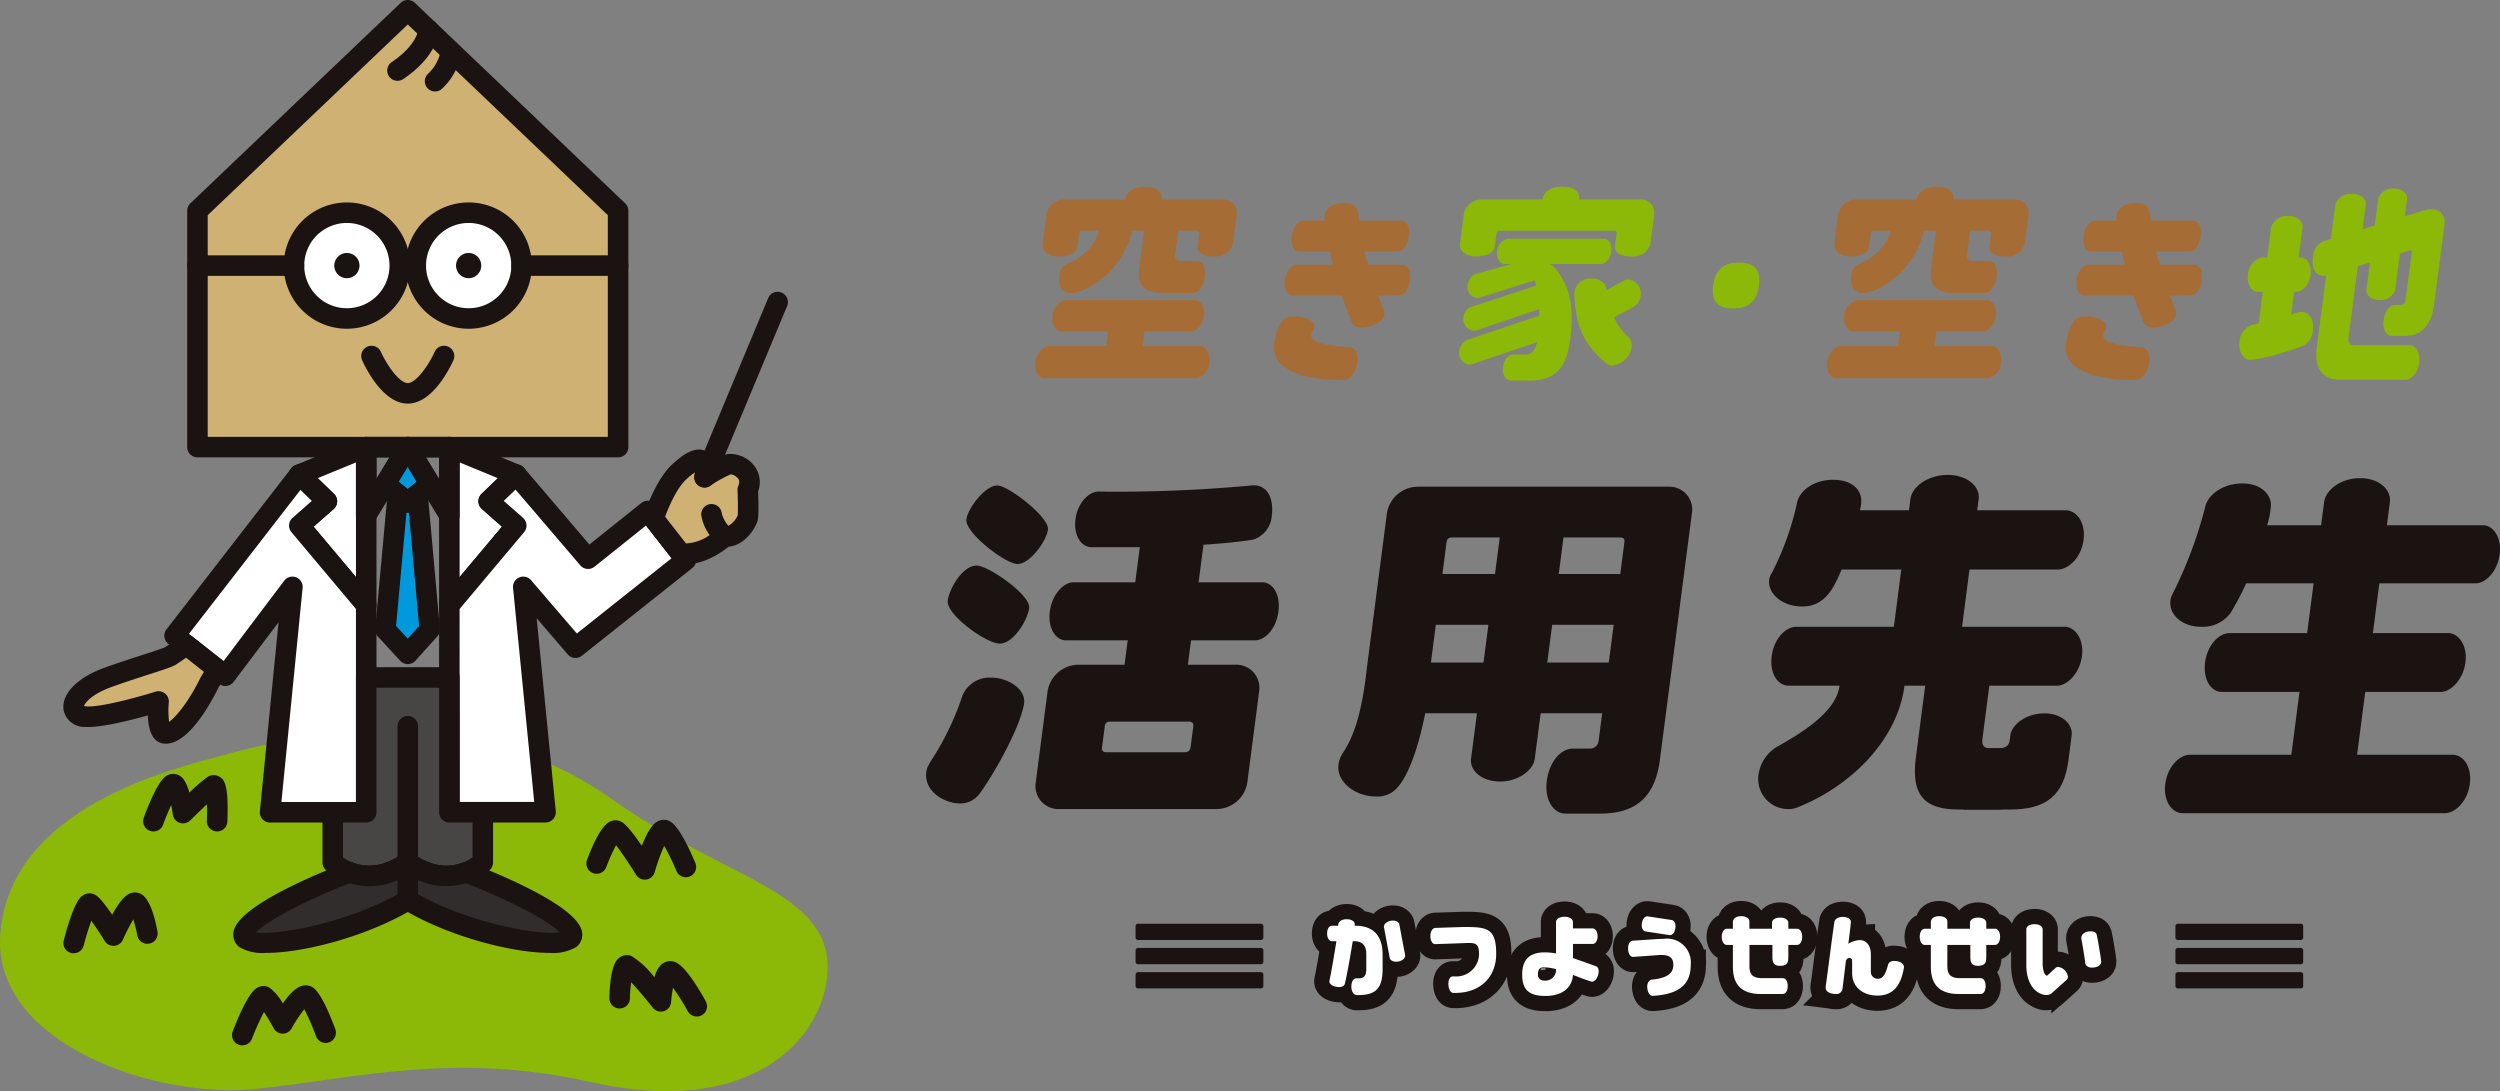 <svg id="グループ_41643" data-name="グループ 41643" xmlns="http://www.w3.org/2000/svg" xmlns:xlink="http://www.w3.org/1999/xlink" width="361.316" height="157.702" viewBox="0 0 361.316 157.702">
  <rect x="0" y="0" width="361.316" height="157.702" fill="#808080" stroke="none"/>
  <defs>
    <clipPath id="clip-path">
      <rect id="長方形_3156" data-name="長方形 3156" width="361.317" height="157.702" fill="none"/>
    </clipPath>
  </defs>
  <g id="グループ_41639" data-name="グループ 41639" clip-path="url(#clip-path)">
    <path id="パス_12158" data-name="パス 12158" d="M240.8,42.28a1.913,1.913,0,0,0-1.927-2.255h-8.916c.153-1.178-.8-1.851-2.385-1.851s-2.744.673-2.9,1.851h-8.883a2.612,2.612,0,0,0-2.513,2.255l-.541,4.164c-.117.908.74,1.816,2.322,1.816,1.514,0,2.593-.538,2.711-1.446l.243-1.876a.479.479,0,0,1,.457-.4h2.389c-.377,2.119-2.84,4.234-4.419,4.739a1.9,1.9,0,0,0-1.249,1.581c-.236,1.818.424,2.691,1.635,2.691a5.269,5.269,0,0,0,1.911-.471,12.429,12.429,0,0,0,6.932-8.54h1.751l-.7,5.412c-.38,2.927,1.046,3.6,3.8,3.6h3.887c.975,0,1.625-1.111,1.782-2.322s-.2-2.322-1.18-2.322H232.7c-.539,0-.878-.235-.79-.908l.449-3.46h2.726c.2,0,.314.167.283.4l-.226,1.741c-.114.874.569,1.58,2.387,1.58a2.582,2.582,0,0,0,2.725-1.816Zm-6,12.28H216.09a2.411,2.411,0,0,0-1.912,2.288c-.17,1.312.548,2.255,1.322,2.255h6.7l-.276,2.119h-8.31c-.807,0-1.742.977-1.921,2.356s.511,2.287,1.318,2.287h21.9a2.376,2.376,0,0,0,1.912-2.287c.18-1.38-.5-2.356-1.309-2.356H227.2l.275-2.119h6.73c.774,0,1.7-.943,1.873-2.255.18-1.38-.51-2.288-1.284-2.288" transform="translate(-62.064 -11.194)" fill="#a56d35"/>
    <path id="パス_12159" data-name="パス 12159" d="M279.686,50.449h-4.938c-.2-.657-.424-1.314-.57-1.876h4.755c.782,0,1.526-.907,1.7-2.252.179-1.375-.334-2.251-1.116-2.251h-6.068c-.148-1.751-.4-2.5-2.052-2.5-1.845,0-2.774.657-2.9,1.626l-.083.876h-2.977c-.782,0-1.552.876-1.731,2.251-.175,1.346.365,2.252,1.146,2.252h4.384a18.8,18.8,0,0,0,.445,1.876h-5.259c-.782,0-1.556.907-1.727,2.221-.174,1.344.369,2.219,1.151,2.219h7.1c.4,1.282.992,2.721,1.436,3.878.185.5.652.751,1.434.751,1.438,0,3.17-.813,3.312-1.908a11.216,11.216,0,0,0-.992-2.721h2.968c.813,0,1.522-.874,1.7-2.219.17-1.314-.307-2.221-1.12-2.221" transform="translate(-77.019 -12.189)" fill="#a56d35"/>
    <path id="パス_12160" data-name="パス 12160" d="M271.3,69.1c-2.345-.07-5.482-.556-5.409-1.65.031-.467.4-.9.433-1.333.071-1.061-2.218-1.507-3.1-1.451a1.912,1.912,0,0,0-1.653.818,7.8,7.8,0,0,0-1.075,3.455c-.237,3.558,4.62,5.024,10.174,4.925,1.353-.085,1.853-1.951,1.92-2.95.074-1.123-.537-1.83-1.291-1.814" transform="translate(-76.382 -18.96)" fill="#a56d35"/>
    <path id="パス_12161" data-name="パス 12161" d="M329.688,57.1a1.233,1.233,0,0,0-.666.2l-2.315,1.245s-.154.066-.156-.023c-.022-.809-.871-1.581-2.184-1.581a2.375,2.375,0,0,0-2.432,1.884l-.027.2c.209,4.858,1.271,7.256,4.562,10.15a1.274,1.274,0,0,0,.932.336,3.107,3.107,0,0,0,2.792-2.59,1.764,1.764,0,0,0-.53-1.615,8.109,8.109,0,0,1-2-2.726l2.858-1.548a2.064,2.064,0,0,0,.975-1.546,1.967,1.967,0,0,0-1.809-2.389" transform="translate(-94.391 -16.698)" fill="#8cb808"/>
    <path id="パス_12162" data-name="パス 12162" d="M326.6,42.28a1.914,1.914,0,0,0-1.929-2.255h-8.916c.153-1.178-.8-1.851-2.383-1.851s-2.745.673-2.9,1.851h-8.883a2.61,2.61,0,0,0-2.512,2.255l-.541,4.164c-.118.908.739,1.816,2.322,1.816,1.513,0,2.593-.539,2.71-1.447l.244-1.876a.479.479,0,0,1,.457-.4h16.621c.2,0,.314.168.283.4l-.225,1.741c-.115.874.568,1.581,2.385,1.581a2.581,2.581,0,0,0,2.725-1.816Z" transform="translate(-87.534 -11.194)" fill="#8cb808"/>
    <path id="パス_12163" data-name="パス 12163" d="M321.59,48.8H307.673a1.95,1.95,0,0,0-1.547,1.851c-.138,1.062.443,1.825,1.07,1.825h13.918c.626,0,1.378-.763,1.516-1.825.145-1.116-.413-1.851-1.039-1.851" transform="translate(-89.757 -14.308)" fill="#8cb808"/>
    <path id="パス_12164" data-name="パス 12164" d="M313.545,53.79h-3.382c3.437,2.158,2.173,11.035,2.173,11.035-.307,1.582-.756,2.187-1.765,2.187H308.74c-.707,0-1.277.775-1.417,1.851-.161,1.244.491,1.917,1.23,1.917h2.74c4.341,0,5.362-2.927,5.76-5.989.725-5.586-.545-8.34-2.347-10.431l-.734-.571Z" transform="translate(-90.107 -15.773)" fill="#8cb808"/>
    <path id="パス_12165" data-name="パス 12165" d="M301.415,58.648a1.284,1.284,0,0,0,.5-.059l8.912-2.817a6.405,6.405,0,0,0-2.247-2.616l-7.277,2.017a1.867,1.867,0,0,0-1.158,1.451,1.612,1.612,0,0,0,1.268,2.025" transform="translate(-87.997 -15.586)" fill="#8cb808"/>
    <path id="パス_12166" data-name="パス 12166" d="M300.651,64.716a1.547,1.547,0,0,0,.425-.032L311.917,61a11.277,11.277,0,0,0-.628-3.3l-10.969,3.592a1.725,1.725,0,0,0-1.04,1.391,1.679,1.679,0,0,0,1.371,2.034" transform="translate(-87.744 -16.919)" fill="#8cb808"/>
    <path id="パス_12167" data-name="パス 12167" d="M299.521,67.75a2.053,2.053,0,0,0-1.146,1.557,1.7,1.7,0,0,0,1.445,2.007.982.982,0,0,0,.435-.067L311.622,67.4a19.647,19.647,0,0,0,.532-3.908Z" transform="translate(-87.479 -18.618)" fill="#8cb808"/>
    <path id="パス_12168" data-name="パス 12168" d="M402.713,42.28a1.913,1.913,0,0,0-1.927-2.255h-8.916c.153-1.178-.8-1.851-2.385-1.851s-2.744.673-2.9,1.851H377.7a2.612,2.612,0,0,0-2.513,2.255l-.541,4.164c-.117.908.74,1.816,2.322,1.816,1.514,0,2.593-.538,2.711-1.446l.243-1.876a.479.479,0,0,1,.457-.4h2.389c-.377,2.119-2.84,4.234-4.419,4.739a1.9,1.9,0,0,0-1.249,1.581c-.236,1.818.424,2.691,1.635,2.691a5.269,5.269,0,0,0,1.911-.471,12.429,12.429,0,0,0,6.932-8.54h1.751l-.7,5.412c-.38,2.927,1.046,3.6,3.8,3.6h3.887c.975,0,1.625-1.111,1.783-2.322s-.2-2.322-1.18-2.322h-2.306c-.539,0-.878-.235-.79-.908l.449-3.46H397c.2,0,.314.167.283.4l-.226,1.741c-.114.874.569,1.58,2.387,1.58a2.582,2.582,0,0,0,2.725-1.816Zm-6,12.28H378a2.41,2.41,0,0,0-1.912,2.288c-.17,1.312.548,2.255,1.322,2.255h6.7l-.276,2.119h-8.31c-.807,0-1.742.977-1.921,2.356s.511,2.287,1.318,2.287h21.9a2.376,2.376,0,0,0,1.912-2.287c.18-1.38-.5-2.356-1.309-2.356h-8.31l.275-2.119h6.73c.774,0,1.7-.943,1.873-2.255.18-1.38-.51-2.288-1.284-2.288" transform="translate(-109.541 -11.194)" fill="#a56d35"/>
    <path id="パス_12169" data-name="パス 12169" d="M441.6,50.449h-4.938c-.2-.657-.424-1.314-.57-1.876h4.755c.782,0,1.526-.907,1.7-2.252.178-1.375-.334-2.251-1.116-2.251h-6.068c-.148-1.751-.4-2.5-2.052-2.5-1.845,0-2.774.657-2.9,1.626l-.083.876h-2.977c-.782,0-1.552.876-1.731,2.251-.175,1.346.365,2.252,1.146,2.252h4.384a18.813,18.813,0,0,0,.445,1.876h-5.259c-.782,0-1.556.907-1.727,2.221-.174,1.344.369,2.219,1.151,2.219h7.1c.4,1.282.992,2.721,1.435,3.878.185.5.653.751,1.435.751,1.438,0,3.17-.813,3.312-1.908a11.214,11.214,0,0,0-.992-2.721h2.968c.813,0,1.522-.874,1.7-2.219.17-1.314-.307-2.221-1.12-2.221" transform="translate(-124.496 -12.189)" fill="#a56d35"/>
    <path id="パス_12170" data-name="パス 12170" d="M433.218,69.1c-2.345-.07-5.481-.556-5.409-1.65.031-.467.4-.9.433-1.333.071-1.061-2.218-1.507-3.1-1.451a1.912,1.912,0,0,0-1.653.818,7.8,7.8,0,0,0-1.075,3.455c-.237,3.558,4.62,5.024,10.174,4.925,1.353-.085,1.853-1.951,1.92-2.95.074-1.123-.537-1.83-1.291-1.814" transform="translate(-123.86 -18.96)" fill="#a56d35"/>
    <path id="パス_12171" data-name="パス 12171" d="M466.811,56.375a5.251,5.251,0,0,0-1.4.4l.427-3.285h.3c.841,0,1.881-1.01,2.074-2.491s-.586-2.489-1.427-2.489h-.3l.568-4.379c.1-.774-.7-1.615-2.045-1.615a2.428,2.428,0,0,0-2.5,1.615l-.569,4.379h-.672A2.6,2.6,0,0,0,459.164,51c-.192,1.481.551,2.491,1.46,2.491h.673l-.592,4.563a4.578,4.578,0,0,1-.657.134,2.674,2.674,0,0,0-2.111,2.523c-.188,1.448.606,2.592,1.481,2.592,1.715,0,6.062-1.346,7.84-2.086a2.658,2.658,0,0,0,1.281-2.086c.266-2.052-.82-2.759-1.728-2.759M487.58,43.6a1.83,1.83,0,0,0-1.988-2.052,2.378,2.378,0,0,0-.824.134l-2.941.875.327-2.525c.092-.705-.649-1.479-1.894-1.479a2.2,2.2,0,0,0-2.277,1.479l-.5,3.87-1.754.539.463-3.567c.1-.773-.673-1.546-1.985-1.546a2.285,2.285,0,0,0-2.421,1.546l-.646,4.981-1.049.3a2.569,2.569,0,0,0-1.538,2.254c-.275,2.12.686,2.76,1.559,2.76a1.28,1.28,0,0,0,.342-.035L469.08,61.7c-.327,2.523.66,4.508,3.452,4.508h9.339c.875,0,1.848-1.009,2.04-2.49.2-1.514-.514-2.523-1.389-2.523h-7.993c-.707,0-.929-.37-.85-.975l1.353-10.43,1.754-.538-.511,3.935c-.091.707.649,1.481,1.893,1.481a2.2,2.2,0,0,0,2.279-1.481l.681-5.248,1.369-.438c.039-.033.071-.033.14-.033.134,0,.217.134.2.3l-.857,6.6c-.1.806-.4,1.008-.938,1.008h-.606c-.774,0-1.493.876-1.667,2.222s.414,2.253,1.121,2.253h2.086c2.456,0,3.74-1.85,4.1-4.61Z" transform="translate(-134.27 -11.306)" fill="#8cb808"/>
    <path id="パス_12172" data-name="パス 12172" d="M354.045,53.695c-2.288,0-3.471,1.076-3.764,3.33s.616,3.3,2.9,3.3c2.253,0,3.432-1.042,3.725-3.3s-.611-3.33-2.865-3.33" transform="translate(-102.695 -15.745)" fill="#8cb808"/>
    <path id="パス_12173" data-name="パス 12173" d="M193.8,115.9c-.266,2.052,5.6,6.223,7.509,6.223,1.979,0,4.029-3.373,4.256-5.131.247-1.905-5.907-6.148-7.592-6.148-2.052,0-3.954,3.37-4.173,5.056m2.694-11.725c-.247,1.905,5.649,6.444,7.407,6.444s4.166-3.3,4.384-4.985c.228-1.758-5.731-6.369-7.343-6.369-1.686,0-4.229,3.224-4.448,4.909m42.774,9.088h-9.215l.705-5.429c1.834-.118,5.391-.411,7.255-.763a3.9,3.9,0,0,0,2.622-3.463c.3-2.289-.532-4.588-2.958-4.342a208.792,208.792,0,0,1-22.083.881c-1.408,0-3.029,1.643-3.334,3.99-.312,2.407.882,4.049,2.291,4.049h7.006l-.659,5.077h-8.922c-1.408,0-3.1,1.7-3.424,4.224s.927,4.166,2.334,4.166h8.922l-.457,3.52h-6.691a4.557,4.557,0,0,0-4.436,3.874l-1.71,13.176a3.326,3.326,0,0,0,3.438,3.814h22.712a4.541,4.541,0,0,0,4.427-3.814l1.71-13.176a3.338,3.338,0,0,0-3.429-3.874h-6.866l.457-3.52h9.215c1.467,0,3.089-1.643,3.416-4.166s-.859-4.224-2.327-4.224M228.1,137.825H216.654a.532.532,0,0,1-.563-.644l.408-3.141a.684.684,0,0,1,.73-.647h11.445c.411,0,.674.235.62.647l-.408,3.141a.779.779,0,0,1-.787.644" transform="translate(-56.825 -29.103)" fill="#1a1311"/>
    <path id="パス_12174" data-name="パス 12174" d="M321.388,99.524H285.12a4.556,4.556,0,0,0-4.436,3.874L277.8,125.639c-.743,6.815-1.94,9.975-3.412,12.265a3.771,3.771,0,0,0-.7,1.819c-.312,2.405,2.347,4.578,5.458,4.578a3.817,3.817,0,0,0,3.11-1.351c1.379-1.583,2.844-5.046,3.969-10.679h7.476l-.854,6.574c-.206,1.586,1.392,3.287,4.21,3.287,2.7,0,4.8-1.7,5-3.287l.853-6.574h8.89l-.518,3.991a1.24,1.24,0,0,1-1.319,1.115h-2.389c-1.761,0-3.413,1.876-3.778,4.693s1.034,4.7,2.677,4.7h4.972c4.576,0,7.916-1.762,8.693-7.748l4.624-35.622a3.3,3.3,0,0,0-3.371-3.874m-32.074,7.923a.72.72,0,0,1,.78-.587h6.9l-.686,5.281h-7.6Zm-1.561,12.031h7.6l-.708,5.457h-7.6Zm18.453-12.617h8.186c.41,0,.681.175.628.587l-.609,4.694h-8.89Zm-1.638,12.617h8.89l-.708,5.457h-8.89Z" transform="translate(-80.242 -29.183)" fill="#1a1311"/>
    <path id="パス_12175" data-name="パス 12175" d="M403.952,102.222H391.189l.213-1.643c.221-1.7-1.546-3.463-4.48-3.463s-5.159,1.76-5.38,3.463l-.213,1.643h-7.1a4.368,4.368,0,0,0,.18-.939c.252-1.937-1.253-3.463-4.069-3.463s-4.851,1.644-5.181,3.286a41.087,41.087,0,0,1-3.672,10.211,2.06,2.06,0,0,0-.358.94c-.252,1.937,1.786,3.873,4.778,3.873,3.229,0,4.5-2.522,5.682-5.339h8.627l-1.074,8.274H365.034c-1.527,0-3.214,1.7-3.542,4.224-.336,2.583.911,4.284,2.437,4.284h7.361c-.476,4-6.092,7.159-9.072,8.86a5.592,5.592,0,0,0-2.616,3.874,4.351,4.351,0,0,0,4.325,5.106,3.3,3.3,0,0,0,1.264-.235c7.8-3.11,14.471-9.758,15.49-17.605h2.993L382.332,137.9c-.678,5.224.954,7.572,6.177,7.572h5.784c1.526,0,3.4-1.762,3.733-4.342.351-2.7-1.057-4.521-2.583-4.521h-2.5c-.7,0-1.128-.351-.991-1.408l.99-7.63h9.838c1.349,0,3.214-1.7,3.549-4.284.328-2.523-1.095-4.224-2.444-4.224H389l1.074-8.274h12.763c1.526,0,3.39-1.7,3.725-4.285s-1.086-4.284-2.612-4.284" transform="translate(-105.431 -28.477)" fill="#1a1311"/>
    <path id="パス_12176" data-name="パス 12176" d="M473.688,112.981H487.6c1.409,0,3.148-1.644,3.483-4.226.32-2.465-.985-4.166-2.393-4.166H474.777l.435-3.347c.221-1.7-1.429-3.461-4.306-3.461s-4.981,1.76-5.2,3.461l-.434,3.347h-7.8a11.806,11.806,0,0,0,.541-2.817c.088-1.585-1.4-3.228-4.1-3.228-2.817,0-4.9,1.584-5.349,3.228a62.374,62.374,0,0,1-4.844,12.91,2.158,2.158,0,0,0-.225.822c-.228,1.761,1.391,3.756,4.5,3.756a4.952,4.952,0,0,0,4.19-1.995,42.274,42.274,0,0,0,2.259-4.284h9.742l-3.215,24.766H446.352c-1.526,0-3.272,1.7-3.6,4.224-.32,2.466.977,4.227,2.5,4.227h37.912c1.526,0,3.28-1.761,3.6-4.227.328-2.523-.977-4.224-2.5-4.224H470.473Z" transform="translate(-129.811 -28.672)" fill="#1a1311"/>
    <path id="パス_12177" data-name="パス 12177" d="M198.8,138.567a4.244,4.244,0,0,0-4.142,2.523,40.661,40.661,0,0,1-4.652,9.624c-.148.235-.238.471-.386.7a3.234,3.234,0,0,0-.216.765c-.351,2.7,2.355,4.46,4.745,4.578h.235a3.51,3.51,0,0,0,2.632-1.293c2.061-2.756,5.871-9.506,6.5-13.027.008-.06.008-.06.016-.118.29-2.23-2.506-3.756-4.735-3.756" transform="translate(-55.529 -40.631)" fill="#1a1311"/>
    <path id="パス_12178" data-name="パス 12178" d="M408.286,149.039l-.09.7c-.092.7-.5,1.174-1.561,1.174h-3.97l-1.15,8.858h6.668c5.224,0,7.823-1.937,8.5-7.16l.464-3.571c.2-1.526-1.351-3.17-3.931-3.17-2.7,0-4.734,1.644-4.932,3.17" transform="translate(-117.734 -42.772)" fill="#1a1311"/>
    <path id="パス_12179" data-name="パス 12179" d="M454.43,129.458c-1.526,0-3.214,1.7-3.542,4.224-.335,2.583.911,4.285,2.437,4.285h31.647c1.349,0,3.214-1.7,3.549-4.285.328-2.523-1.095-4.224-2.444-4.224Z" transform="translate(-132.195 -37.96)" fill="#1a1311"/>
    <path id="パス_12180" data-name="パス 12180" d="M283.973,188.277c-.66.124-1.044.561-.973.939l.833,4.424c.072.38.587.645,1.247.521s1.045-.559.973-.939l-.833-4.424c-.071-.378-.587-.645-1.247-.521" transform="translate(-82.98 -55.198)" fill="#1a1311"/>
    <path id="パス_12181" data-name="パス 12181" d="M283.973,188.277c-.66.124-1.044.561-.973.939l.833,4.424c.072.38.587.645,1.247.521s1.045-.559.973-.939l-.833-4.424C285.149,188.42,284.633,188.153,283.973,188.277Z" transform="translate(-82.98 -55.198)" fill="none" stroke="#1a1311" stroke-miterlimit="10" stroke-width="4.399"/>
    <path id="パス_12182" data-name="パス 12182" d="M275.506,188.913h-.157l.014-.2c.028-.4-.443-.743-1.129-.743-.644,0-1.258.229-1.258.944h-.9c-.4,0-.7.443-.7,1.115s.3,1.115.7,1.115h.643c-.2,1.286-.732,4.475-1,5.69a.291.291,0,0,0-.014.115c0,.543.815.83,1.416.83.458,0,.758-.2.829-.516.329-1.344.9-4.634,1.132-6.119h.2c1.4,0,1.758.871,1.758,1.858v2.115c0,1.087-.329,1.4-1.187,1.4h-.271c-.429,0-.7.486-.7,1.215s.372,1.2.8,1.2h.185c2.574,0,3.532-.974,3.532-3.818V193.03c0-2.716-1.415-4.117-3.889-4.117" transform="translate(-79.574 -55.117)" fill="#1a1311"/>
    <path id="パス_12183" data-name="パス 12183" d="M275.506,188.913h-.157l.014-.2c.028-.4-.443-.743-1.129-.743-.644,0-1.258.229-1.258.944h-.9c-.4,0-.7.443-.7,1.115s.3,1.115.7,1.115h.643c-.2,1.286-.732,4.475-1,5.69a.291.291,0,0,0-.014.115c0,.543.815.83,1.416.83.458,0,.758-.2.829-.516.329-1.344.9-4.634,1.132-6.119h.2c1.4,0,1.758.871,1.758,1.858v2.115c0,1.087-.329,1.4-1.187,1.4h-.271c-.429,0-.7.486-.7,1.215s.372,1.2.8,1.2h.185c2.574,0,3.532-.974,3.532-3.818V193.03C279.395,190.313,277.98,188.913,275.506,188.913Z" transform="translate(-79.574 -55.117)" fill="none" stroke="#1a1311" stroke-miterlimit="10" stroke-width="4.399"/>
    <path id="パス_12184" data-name="パス 12184" d="M297.2,189.56l-3.975.127c-.4.014-.729.472-.729,1.175s.314,1.186.715,1.172l3.731-.129c2.016-.086,2.588-.181,2.588,1.677A3.3,3.3,0,0,1,296,196.7h-.257c-.4,0-.643.444-.643,1.059s.214,1.328.744,1.328h.243c3.588,0,5.919-2.259,5.919-5.646,0-3.775-1.368-3.894-4.8-3.88" transform="translate(-85.767 -55.583)" fill="#1a1311"/>
    <path id="パス_12185" data-name="パス 12185" d="M297.2,189.56l-3.975.127c-.4.014-.729.472-.729,1.175s.314,1.186.715,1.172l3.731-.129c2.016-.086,2.588-.181,2.588,1.677A3.3,3.3,0,0,1,296,196.7h-.257c-.4,0-.643.444-.643,1.059s.214,1.328.744,1.328h.243c3.588,0,5.919-2.259,5.919-5.646C302,189.664,300.636,189.546,297.2,189.56Z" transform="translate(-85.767 -55.583)" fill="none" stroke="#1a1311" stroke-miterlimit="10" stroke-width="4.399"/>
    <path id="パス_12186" data-name="パス 12186" d="M321.91,194.6c-.572-.2-2.734-.98-3.3-1.166v-2.045h2.844c.387,0,.715-.443.715-1.113s-.329-1.129-.715-1.129h-2.844v-.929c0-.43-.487-.759-1.23-.759-.716,0-1.216.329-1.216.759v4.544a9.252,9.252,0,0,0-1.644-.155c-2.345,0-3.247,1.228-3.247,3.2,0,2,.774,3.1,3.361,3.1,2.33,0,3.859-1.115,3.975-3.044.257.1,2.5.98,2.747.98.542,0,.971-.844.971-1.5,0-.384-.143-.658-.413-.743m-7.538,2.081a.827.827,0,0,1-.83-.931c0-.67.29-.986.8-.986a7.138,7.138,0,0,1,1.816.271,1.555,1.555,0,0,1-1.787,1.645" transform="translate(-91.272 -54.969)" fill="#1a1311"/>
    <path id="パス_12187" data-name="パス 12187" d="M321.91,194.6c-.572-.2-2.734-.98-3.3-1.166v-2.045h2.844c.387,0,.715-.443.715-1.113s-.329-1.129-.715-1.129h-2.844v-.929c0-.43-.487-.759-1.23-.759-.716,0-1.216.329-1.216.759v4.544a9.252,9.252,0,0,0-1.644-.155c-2.345,0-3.247,1.228-3.247,3.2,0,2,.774,3.1,3.361,3.1,2.33,0,3.859-1.115,3.975-3.044.257.1,2.5.98,2.747.98.542,0,.971-.844.971-1.5C322.324,194.963,322.181,194.689,321.91,194.6Zm-7.538,2.081a.827.827,0,0,1-.83-.931c0-.67.29-.986.8-.986a7.138,7.138,0,0,1,1.816.271A1.555,1.555,0,0,1,314.372,196.685Z" transform="translate(-91.272 -54.969)" fill="none" stroke="#1a1311" stroke-miterlimit="10" stroke-width="4.399"/>
    <path id="パス_12188" data-name="パス 12188" d="M336.259,189.567l3.453.524c.4.061.759-.333.857-.983s-.131-1.134-.527-1.194l-3.453-.525c-.381-.058-.757.319-.858.984s.146,1.136.527,1.194" transform="translate(-98.438 -54.945)" fill="#1a1311"/>
    <path id="パス_12189" data-name="パス 12189" d="M336.259,189.567l3.453.524c.4.061.759-.333.857-.983s-.131-1.134-.527-1.194l-3.453-.525c-.381-.058-.757.319-.858.984S335.877,189.509,336.259,189.567Z" transform="translate(-98.438 -54.945)" fill="none" stroke="#1a1311" stroke-miterlimit="10" stroke-width="4.399"/>
    <path id="パス_12190" data-name="パス 12190" d="M338.131,191.972l-.843.028-3.636.243c-.457.028-.729.415-.729,1.144,0,.616.286,1.23.729,1.2l3.678-.259c.143-.014.286-.014.415-.014,1.028,0,1.715.3,1.715,1.416,0,1.1-.657,1.9-3.116,2.144-.357.042-.657.43-.657,1.014,0,.488.2,1.33.814,1.33,3.874-.229,5.475-1.715,5.475-4.488a3.437,3.437,0,0,0-3.845-3.761" transform="translate(-97.621 -56.29)" fill="#1a1311"/>
    <path id="パス_12191" data-name="パス 12191" d="M338.131,191.972l-.843.028-3.636.243c-.457.028-.729.415-.729,1.144,0,.616.286,1.23.729,1.2l3.678-.259c.143-.014.286-.014.415-.014,1.028,0,1.715.3,1.715,1.416,0,1.1-.657,1.9-3.116,2.144-.357.042-.657.43-.657,1.014,0,.488.2,1.33.814,1.33,3.874-.229,5.475-1.715,5.475-4.488A3.437,3.437,0,0,0,338.131,191.972Z" transform="translate(-97.621 -56.29)" fill="none" stroke="#1a1311" stroke-miterlimit="10" stroke-width="4.399"/>
    <path id="パス_12192" data-name="パス 12192" d="M362.976,189.158H361.7v-.867c0-.415-.457-.743-1.172-.743s-1.187.328-1.187.743v.867h-3.267v-1.073c0-.415-.471-.743-1.187-.743-.787,0-1.2.387-1.2.858v.958h-.88c-.4,0-.729.471-.729,1.172s.329,1.173.729,1.173h.88v3.188c0,2.63,1.358,3.9,4,3.9H360.9c.414,0,.715-.457.715-1.144s-.286-1.144-.7-1.144h-3.019c-1.259,0-1.816-.471-1.816-1.672V191.5H359.4v1.815c0,.981.436,1.208,1.111,1.208,1.174,0,1.19-.658,1.19-1.387V191.5h1.272c.4,0,.729-.472.729-1.173s-.329-1.172-.729-1.172" transform="translate(-103.239 -54.933)" fill="#1a1311"/>
    <path id="パス_12193" data-name="パス 12193" d="M362.976,189.158H361.7v-.867c0-.415-.457-.743-1.172-.743s-1.187.328-1.187.743v.867h-3.267v-1.073c0-.415-.471-.743-1.187-.743-.787,0-1.2.387-1.2.858v.958h-.88c-.4,0-.729.471-.729,1.172s.329,1.173.729,1.173h.88v3.188c0,2.63,1.358,3.9,4,3.9H360.9c.414,0,.715-.457.715-1.144s-.286-1.144-.7-1.144h-3.019c-1.259,0-1.816-.471-1.816-1.672V191.5H359.4v1.815c0,.981.436,1.208,1.111,1.208,1.174,0,1.19-.658,1.19-1.387V191.5h1.272c.4,0,.729-.472.729-1.173S363.376,189.158,362.976,189.158Z" transform="translate(-103.239 -54.933)" fill="none" stroke="#1a1311" stroke-miterlimit="10" stroke-width="4.399"/>
    <path id="パス_12194" data-name="パス 12194" d="M403.45,189.158h-1.272v-.867c0-.415-.457-.743-1.172-.743s-1.187.328-1.187.743v.867h-3.267v-1.073c0-.415-.471-.743-1.187-.743-.787,0-1.2.387-1.2.858v.958h-.88c-.4,0-.729.471-.729,1.172s.329,1.173.729,1.173h.88v3.188c0,2.63,1.358,3.9,4,3.9h3.205c.414,0,.715-.457.715-1.144s-.286-1.144-.7-1.144h-3.019c-1.259,0-1.816-.471-1.816-1.672V191.5h3.324v1.815c0,.981.436,1.208,1.111,1.208,1.174,0,1.19-.658,1.19-1.387V191.5h1.272c.4,0,.729-.472.729-1.173s-.329-1.172-.729-1.172" transform="translate(-115.107 -54.933)" fill="#1a1311"/>
    <path id="パス_12195" data-name="パス 12195" d="M403.45,189.158h-1.272v-.867c0-.415-.457-.743-1.172-.743s-1.187.328-1.187.743v.867h-3.267v-1.073c0-.415-.471-.743-1.187-.743-.787,0-1.2.387-1.2.858v.958h-.88c-.4,0-.729.471-.729,1.172s.329,1.173.729,1.173h.88v3.188c0,2.63,1.358,3.9,4,3.9h3.205c.414,0,.715-.457.715-1.144s-.286-1.144-.7-1.144h-3.019c-1.259,0-1.816-.471-1.816-1.672V191.5h3.324v1.815c0,.981.436,1.208,1.111,1.208,1.174,0,1.19-.658,1.19-1.387V191.5h1.272c.4,0,.729-.472.729-1.173S403.85,189.158,403.45,189.158Z" transform="translate(-115.107 -54.933)" fill="none" stroke="#1a1311" stroke-miterlimit="10" stroke-width="4.399"/>
    <path id="パス_12196" data-name="パス 12196" d="M383.241,193.864a.829.829,0,0,0-.9.544c-.4,1.515-.8,2.028-1.459,2.028a.991.991,0,0,1-1.029-1.042v-2.488c0-1.4-.772-2.058-1.587-2.058a3.568,3.568,0,0,0-1.672.528c.171-1.243.313-2.429.371-3.13,0-.587-.672-.745-1.158-.745-.716,0-1.173.33-1.23.745-.315,2.115-1.03,7.761-1.2,8.963a3.524,3.524,0,0,0-.058.543c0,.556.686.886,1.458.886a.876.876,0,0,0,.972-.715l.488-3.959a.58.58,0,0,1,.529-.544c.271,0,.385.172.385.6v1.63c0,1.987,1.558,3.217,3.66,3.217,2.031,0,3.361-1.172,3.818-4.018,0-.042.014-.071.014-.1,0-.486-.572-.886-1.4-.886" transform="translate(-109.466 -54.98)" fill="#1a1311"/>
    <path id="パス_12197" data-name="パス 12197" d="M383.241,193.864a.829.829,0,0,0-.9.544c-.4,1.515-.8,2.028-1.459,2.028a.991.991,0,0,1-1.029-1.042v-2.488c0-1.4-.772-2.058-1.587-2.058a3.568,3.568,0,0,0-1.672.528c.171-1.243.313-2.429.371-3.13,0-.587-.672-.745-1.158-.745-.716,0-1.173.33-1.23.745-.315,2.115-1.03,7.761-1.2,8.963a3.524,3.524,0,0,0-.058.543c0,.556.686.886,1.458.886a.876.876,0,0,0,.972-.715l.488-3.959a.58.58,0,0,1,.529-.544c.271,0,.385.172.385.6v1.63c0,1.987,1.558,3.217,3.66,3.217,2.031,0,3.361-1.172,3.818-4.018,0-.042.014-.071.014-.1C384.642,194.265,384.07,193.864,383.241,193.864Z" transform="translate(-109.466 -54.98)" fill="none" stroke="#1a1311" stroke-miterlimit="10" stroke-width="4.399"/>
    <path id="パス_12198" data-name="パス 12198" d="M427.819,190.909c-.086-.3-.4-.471-.858-.471-.944,0-1.358.514-1.358.943v.114c.115.572.515,2.917.572,3.546.043.37.416.644.973.644.528,0,1.329-.215,1.329-.858-.072-.729-.487-3.231-.658-3.917" transform="translate(-124.797 -55.841)" fill="#1a1311"/>
    <path id="パス_12199" data-name="パス 12199" d="M427.819,190.909c-.086-.3-.4-.471-.858-.471-.944,0-1.358.514-1.358.943v.114c.115.572.515,2.917.572,3.546.043.37.416.644.973.644.528,0,1.329-.215,1.329-.858C428.405,194.1,427.99,191.6,427.819,190.909Z" transform="translate(-124.797 -55.841)" fill="none" stroke="#1a1311" stroke-miterlimit="10" stroke-width="4.399"/>
    <path id="パス_12200" data-name="パス 12200" d="M418.974,195.156a.56.56,0,0,0-.386.143l-1.129,1.042a.191.191,0,0,1-.143.071.138.138,0,0,1-.114-.043c-.257-.172-.486-.729-.486-1.83v-4.817c0-.416-.457-.744-1.173-.744s-1.187.328-1.187.744V194.9c0,1.986.744,3.788,2.43,4.259a1.561,1.561,0,0,0,.458.059,1.2,1.2,0,0,0,.844-.316l2.087-1.872a.584.584,0,0,0,.2-.443,1.682,1.682,0,0,0-1.4-1.429" transform="translate(-121.499 -55.413)" fill="#1a1311"/>
    <path id="パス_12201" data-name="パス 12201" d="M418.974,195.156a.56.56,0,0,0-.386.143l-1.129,1.042a.191.191,0,0,1-.143.071.138.138,0,0,1-.114-.043c-.257-.172-.486-.729-.486-1.83v-4.817c0-.416-.457-.744-1.173-.744s-1.187.328-1.187.744V194.9c0,1.986.744,3.788,2.43,4.259a1.561,1.561,0,0,0,.458.059,1.2,1.2,0,0,0,.844-.316l2.087-1.872a.584.584,0,0,0,.2-.443A1.682,1.682,0,0,0,418.974,195.156Z" transform="translate(-121.499 -55.413)" fill="none" stroke="#1a1311" stroke-miterlimit="10" stroke-width="4.399"/>
    <path id="パス_12202" data-name="パス 12202" d="M279.395,193.03c0-2.716-1.415-4.117-3.889-4.117h-.157l.015-.2c.028-.4-.444-.743-1.13-.743-.643,0-1.258.229-1.258.944h-.9c-.4,0-.7.443-.7,1.115s.3,1.115.7,1.115h.644c-.2,1.286-.732,4.475-1,5.69a.278.278,0,0,0-.015.115c0,.543.815.83,1.416.83.457,0,.757-.2.829-.516.329-1.344.9-4.634,1.132-6.119h.2c1.4,0,1.758.871,1.758,1.858v2.115c0,1.087-.329,1.4-1.186,1.4h-.271c-.429,0-.7.486-.7,1.214s.372,1.2.8,1.2h.185c2.574,0,3.531-.974,3.531-3.818Zm2.419-4.313c-.071-.378-.587-.645-1.247-.521s-1.044.561-.973.939l.833,4.424c.072.38.587.645,1.247.521s1.045-.559.973-.939Z" transform="translate(-79.574 -55.117)" fill="#fff"/>
    <path id="パス_12203" data-name="パス 12203" d="M297.2,189.56l-3.975.127c-.4.014-.729.472-.729,1.175s.314,1.186.715,1.172l3.731-.129c2.016-.086,2.588-.181,2.588,1.677A3.3,3.3,0,0,1,296,196.7h-.257c-.4,0-.643.444-.643,1.059s.214,1.328.744,1.328h.243c3.588,0,5.919-2.259,5.919-5.646,0-3.775-1.368-3.894-4.8-3.88" transform="translate(-85.767 -55.583)" fill="#fff"/>
    <path id="パス_12204" data-name="パス 12204" d="M321.449,189.151h-2.844v-.929c0-.43-.487-.759-1.23-.759-.716,0-1.216.329-1.216.759v4.544a9.252,9.252,0,0,0-1.644-.155c-2.345,0-3.247,1.228-3.247,3.2,0,2,.774,3.1,3.361,3.1,2.33,0,3.859-1.115,3.975-3.044.257.1,2.5.98,2.747.98.542,0,.971-.844.971-1.5,0-.384-.142-.658-.413-.743-.572-.2-2.734-.98-3.3-1.166v-2.045h2.844c.387,0,.715-.443.715-1.113s-.329-1.129-.715-1.129m-7.077,7.534a.827.827,0,0,1-.83-.931c0-.67.29-.986.8-.986a7.138,7.138,0,0,1,1.816.271,1.555,1.555,0,0,1-1.787,1.645" transform="translate(-91.272 -54.969)" fill="#fff"/>
    <path id="パス_12205" data-name="パス 12205" d="M338.131,190.628l-.843.028-3.636.243c-.458.028-.729.415-.729,1.144,0,.616.286,1.231.729,1.2l3.678-.259c.143-.014.286-.014.415-.014,1.028,0,1.715.3,1.715,1.417,0,1.1-.657,1.9-3.116,2.144-.358.042-.657.429-.657,1.014,0,.488.2,1.329.815,1.329,3.873-.228,5.475-1.715,5.475-4.487a3.437,3.437,0,0,0-3.845-3.761m1.095-2.713-3.453-.524c-.381-.058-.757.319-.857.983s.146,1.136.527,1.194l3.453.525c.4.06.759-.334.858-.984s-.131-1.134-.527-1.194" transform="translate(-97.621 -54.946)" fill="#fff"/>
    <path id="パス_12206" data-name="パス 12206" d="M362.976,189.158H361.7v-.867c0-.415-.457-.743-1.172-.743s-1.187.328-1.187.743v.867h-3.267v-1.073c0-.415-.471-.743-1.187-.743-.787,0-1.2.387-1.2.858v.958h-.88c-.4,0-.729.471-.729,1.172s.329,1.173.729,1.173h.88v3.188c0,2.63,1.358,3.9,4,3.9H360.9c.414,0,.715-.457.715-1.144s-.286-1.144-.7-1.144h-3.019c-1.259,0-1.816-.471-1.816-1.672V191.5H359.4v1.815c0,.981.436,1.208,1.111,1.208,1.174,0,1.19-.658,1.19-1.387V191.5h1.272c.4,0,.73-.472.73-1.173s-.329-1.172-.73-1.172" transform="translate(-103.239 -54.933)" fill="#fff"/>
    <path id="パス_12207" data-name="パス 12207" d="M403.45,189.158h-1.272v-.867c0-.415-.457-.743-1.172-.743s-1.187.328-1.187.743v.867h-3.267v-1.073c0-.415-.471-.743-1.187-.743-.787,0-1.2.387-1.2.858v.958h-.88c-.4,0-.729.471-.729,1.172s.329,1.173.729,1.173h.88v3.188c0,2.63,1.358,3.9,4,3.9h3.205c.414,0,.715-.457.715-1.144s-.286-1.144-.7-1.144h-3.019c-1.259,0-1.816-.471-1.816-1.672V191.5h3.324v1.815c0,.981.436,1.208,1.111,1.208,1.174,0,1.19-.658,1.19-1.387V191.5h1.272c.4,0,.729-.472.729-1.173s-.329-1.172-.729-1.172" transform="translate(-115.107 -54.933)" fill="#fff"/>
    <path id="パス_12208" data-name="パス 12208" d="M376.235,193.965a.58.58,0,0,1,.529-.544c.271,0,.386.172.386.6v1.63c0,1.987,1.558,3.217,3.66,3.217,2.03,0,3.36-1.173,3.817-4.018,0-.043.014-.071.014-.1,0-.486-.572-.886-1.4-.886-.515,0-.816.228-.9.544-.4,1.515-.8,2.028-1.459,2.028a.991.991,0,0,1-1.029-1.042v-2.488c0-1.4-.773-2.059-1.587-2.059a3.572,3.572,0,0,0-1.672.529c.171-1.243.314-2.429.371-3.13,0-.587-.671-.745-1.158-.745-.715,0-1.173.33-1.23.745-.315,2.115-1.031,7.761-1.2,8.963a3.523,3.523,0,0,0-.058.543c0,.556.686.886,1.459.886a.877.877,0,0,0,.972-.715Z" transform="translate(-109.465 -54.98)" fill="#fff"/>
    <path id="パス_12209" data-name="パス 12209" d="M418.974,195.156a.557.557,0,0,0-.385.143l-1.13,1.042a.192.192,0,0,1-.142.071.14.14,0,0,1-.115-.042c-.257-.172-.486-.729-.486-1.83v-4.817c0-.415-.457-.743-1.173-.743s-1.187.328-1.187.743V194.9c0,1.986.744,3.788,2.431,4.259a1.554,1.554,0,0,0,.457.059,1.2,1.2,0,0,0,.844-.316l2.087-1.872a.584.584,0,0,0,.2-.443,1.682,1.682,0,0,0-1.4-1.429m5.547-4.674c-.086-.3-.4-.471-.858-.471-.944,0-1.358.514-1.358.943v.114c.115.572.515,2.917.572,3.546.043.37.416.644.973.644.528,0,1.329-.215,1.329-.858-.072-.729-.487-3.231-.658-3.917" transform="translate(-121.499 -55.413)" fill="#fff"/>
    <path id="パス_12210" data-name="パス 12210" d="M250.322,191.238H232.565a.356.356,0,0,1-.356-.356v-1.638a.356.356,0,0,1,.356-.356h17.757a.357.357,0,0,1,.356.356v1.638a.357.357,0,0,1-.356.356" transform="translate(-68.089 -55.386)" fill="#1a1311"/>
    <path id="パス_12211" data-name="パス 12211" d="M250.322,196.19H232.565a.356.356,0,0,1-.356-.356V194.2a.356.356,0,0,1,.356-.356h17.757a.357.357,0,0,1,.356.356v1.638a.357.357,0,0,1-.356.356" transform="translate(-68.089 -56.839)" fill="#1a1311"/>
    <path id="パス_12212" data-name="パス 12212" d="M250.322,201.143H232.565a.356.356,0,0,1-.356-.356v-1.638a.356.356,0,0,1,.356-.356h17.757a.357.357,0,0,1,.356.356v1.638a.357.357,0,0,1-.356.356" transform="translate(-68.089 -58.291)" fill="#1a1311"/>
    <path id="パス_12213" data-name="パス 12213" d="M462.955,191.238H445.2a.357.357,0,0,1-.356-.356v-1.638a.357.357,0,0,1,.356-.356h17.757a.357.357,0,0,1,.356.356v1.638a.357.357,0,0,1-.356.356" transform="translate(-130.438 -55.386)" fill="#1a1311"/>
    <path id="パス_12214" data-name="パス 12214" d="M462.955,196.19H445.2a.357.357,0,0,1-.356-.356V194.2a.357.357,0,0,1,.356-.356h17.757a.357.357,0,0,1,.356.356v1.638a.357.357,0,0,1-.356.356" transform="translate(-130.438 -56.839)" fill="#1a1311"/>
    <path id="パス_12215" data-name="パス 12215" d="M462.955,201.143H445.2a.357.357,0,0,1-.356-.356v-1.638a.357.357,0,0,1,.356-.356h17.757a.357.357,0,0,1,.356.356v1.638a.357.357,0,0,1-.356.356" transform="translate(-130.438 -58.291)" fill="#1a1311"/>
    <path id="パス_12216" data-name="パス 12216" d="M88.288,159.29c17.29,12.289,33.492,13.521,31.093,26.894-1.579,8.8-11.683,19.087-33.95,14.1-19.766-4.426-33.651-.6-48.3.963S-.853,194.713.024,179.222c1.063-18.759,25.438-24.29,31.783-26.08,12.345-3.482,36.9-7.769,56.481,6.148" transform="translate(0 -43.887)" fill="#8cb808"/>
    <path id="パス_12217" data-name="パス 12217" d="M70.774,2.1l-30.4,28.978V65.234H101.17V31.076Z" transform="translate(-11.84 -0.615)" fill="#cfb174"/>
    <path id="パス_12218" data-name="パス 12218" d="M100.554,66.1H39.763a1.484,1.484,0,0,1-1.484-1.484V30.461a1.482,1.482,0,0,1,.46-1.074L69.135.41a1.483,1.483,0,0,1,2.047,0l30.4,28.978a1.484,1.484,0,0,1,.459,1.074V64.618a1.483,1.483,0,0,1-1.483,1.484M41.245,63.135H99.071V31.1L70.158,3.533,41.245,31.1Z" transform="translate(-11.224 0)" fill="#1a1311"/>
    <path id="パス_12219" data-name="パス 12219" d="M75.405,51.138a7.645,7.645,0,1,1-7.645-7.645,7.645,7.645,0,0,1,7.645,7.645" transform="translate(-17.627 -12.753)" fill="#fff"/>
    <path id="パス_12220" data-name="パス 12220" d="M67.145,59.652a9.128,9.128,0,1,1,9.128-9.129,9.139,9.139,0,0,1-9.128,9.129m0-15.29a6.162,6.162,0,1,0,6.162,6.162,6.169,6.169,0,0,0-6.162-6.162" transform="translate(-17.012 -12.138)" fill="#1a1311"/>
    <path id="パス_12221" data-name="パス 12221" d="M70.176,55.377A1.822,1.822,0,1,1,72,53.554a1.825,1.825,0,0,1-1.822,1.823" transform="translate(-20.043 -15.169)" fill="#1a1311"/>
    <path id="パス_12222" data-name="パス 12222" d="M100.31,51.138a7.645,7.645,0,1,1-7.645-7.645,7.645,7.645,0,0,1,7.645,7.645" transform="translate(-24.93 -12.753)" fill="#fff"/>
    <path id="パス_12223" data-name="パス 12223" d="M92.05,59.652a9.128,9.128,0,1,1,9.128-9.129,9.139,9.139,0,0,1-9.128,9.129m0-15.29a6.162,6.162,0,1,0,6.162,6.162,6.169,6.169,0,0,0-6.162-6.162" transform="translate(-24.314 -12.138)" fill="#1a1311"/>
    <path id="パス_12224" data-name="パス 12224" d="M95.081,55.377A1.822,1.822,0,1,1,96.9,53.554a1.825,1.825,0,0,1-1.822,1.823" transform="translate(-27.345 -15.169)" fill="#1a1311"/>
    <path id="パス_12225" data-name="パス 12225" d="M53.712,55.178H39.763a1.483,1.483,0,1,1,0-2.966h13.95a1.483,1.483,0,0,1,0,2.966" transform="translate(-11.224 -15.31)" fill="#1a1311"/>
    <path id="パス_12226" data-name="パス 12226" d="M119.988,55.178h-13.95a1.483,1.483,0,1,1,0-2.966h13.95a1.483,1.483,0,0,1,0,2.966" transform="translate(-30.658 -15.31)" fill="#1a1311"/>
    <path id="パス_12227" data-name="パス 12227" d="M80.594,79.065c-3.605,0-6.126-5.226-6.595-6.273a1.483,1.483,0,0,1,2.708-1.211c.852,1.894,2.677,4.518,3.887,4.518s3.039-2.624,3.887-4.518a1.483,1.483,0,0,1,2.708,1.211c-.469,1.047-2.989,6.273-6.595,6.273" transform="translate(-21.66 -20.732)" fill="#1a1311"/>
    <path id="パス_12228" data-name="パス 12228" d="M70.871,91.427,61.2,95.406l3.992,3.851L61.2,102.771l9.669,11.509Z" transform="translate(-17.946 -26.809)" fill="#fff"/>
    <path id="パス_12229" data-name="パス 12229" d="M70.256,115.149a1.484,1.484,0,0,1-1.136-.529L59.451,103.11a1.483,1.483,0,0,1,.155-2.067l2.785-2.451-2.834-2.734a1.483,1.483,0,0,1,.466-2.439l9.669-3.979a1.483,1.483,0,0,1,2.048,1.372v22.854a1.484,1.484,0,0,1-1.483,1.484m-7.6-12.836,6.119,7.282V93.026L63.249,95.3l2.359,2.276a1.484,1.484,0,0,1-.049,2.181Z" transform="translate(-17.33 -26.193)" fill="#1a1311"/>
    <path id="パス_12230" data-name="パス 12230" d="M63.4,115.931l-9.669-11.509,3.992-3.514-3.992-3.851L35.707,120.33l7.341,5.786,9.676-12.832L49.5,145.855H63.4Z" transform="translate(-10.47 -28.459)" fill="#fff"/>
    <path id="パス_12231" data-name="パス 12231" d="M62.78,146.723H48.888a1.483,1.483,0,0,1-1.476-1.629l2.7-27.315-6.5,8.615a1.483,1.483,0,0,1-2.1.272l-7.341-5.787a1.484,1.484,0,0,1-.254-2.073L51.938,95.532a1.484,1.484,0,0,1,2.2-.159l3.993,3.851a1.483,1.483,0,0,1-.05,2.181l-2.9,2.557,8.737,10.4a1.482,1.482,0,0,1,.348.954v29.923a1.484,1.484,0,0,1-1.484,1.484m-12.255-2.967H61.3v-27.9l-9.322-11.1a1.483,1.483,0,0,1,.155-2.067l2.785-2.451-1.644-1.586-16.107,20.8,5,3.938,8.764-11.622a1.483,1.483,0,0,1,2.66,1.039Z" transform="translate(-9.855 -27.843)" fill="#1a1311"/>
    <path id="パス_12232" data-name="パス 12232" d="M31.368,131.9l4.454,3.511L34.709,137.3s-3.783,7.709-6.473,7.367c-1.3-.165-.9-4.6-.9-4.6s-7.5,2.363-10.482,2.2-2.424-3.634,3.084-5.648c3.907-1.429,8.64-2.756,9.187-3.177Z" transform="translate(-4.415 -38.676)" fill="#cfb174"/>
    <path id="パス_12233" data-name="パス 12233" d="M27.779,145.543a2.857,2.857,0,0,1-.346-.021c-1.664-.213-2.2-2.045-2.267-4.067-2.532.719-6.765,1.784-9.016,1.667a3.046,3.046,0,0,1-3.161-2.482c-.334-2.255,1.95-4.626,5.818-6.039,1.793-.656,3.708-1.274,5.4-1.82,1.445-.467,3.08-1,3.466-1.191l2.245-1.532a1.483,1.483,0,0,1,1.754.061l4.454,3.511a1.482,1.482,0,0,1,.36,1.918l-1.086,1.84c-1.251,2.54-4.385,8.155-7.619,8.155m-1.064-7.58a1.483,1.483,0,0,1,1.478,1.615,13.019,13.019,0,0,0,.045,2.808c.92-.63,2.773-2.8,4.523-6.356.017-.034.035-.068.054-.1l.455-.772-2.582-2.036-1.326.9c-.463.336-1.275.618-4.245,1.578-1.664.537-3.55,1.147-5.291,1.783-2.73,1-3.732,2.225-3.881,2.713a1.518,1.518,0,0,0,.371.06c2.228.129,7.939-1.495,9.953-2.129a1.481,1.481,0,0,1,.445-.069m.934-6.358-.049.037.049-.037" transform="translate(-3.799 -38.061)" fill="#1a1311"/>
    <path id="パス_12234" data-name="パス 12234" d="M91.886,91.427l9.669,3.979-3.992,3.851,3.992,3.514-9.669,11.509Z" transform="translate(-26.943 -26.809)" fill="#fff"/>
    <path id="パス_12235" data-name="パス 12235" d="M91.27,115.149a1.484,1.484,0,0,1-1.483-1.484V90.811a1.483,1.483,0,0,1,2.048-1.372l9.669,3.978a1.484,1.484,0,0,1,.466,2.44l-2.834,2.734,2.785,2.451a1.483,1.483,0,0,1,.155,2.067l-9.669,11.509a1.483,1.483,0,0,1-1.136.529m1.484-22.123v16.568l6.119-7.282-2.9-2.556a1.483,1.483,0,0,1-.05-2.181L98.277,95.3Z" transform="translate(-26.328 -26.193)" fill="#1a1311"/>
    <path id="パス_12236" data-name="パス 12236" d="M91.886,115.931l9.669-11.509-3.992-3.514,3.992-3.851,10.372,12.157,8.62-6.894,5.523,7.075-15.962,12.679-7.55-8.789,3.221,32.571H91.886Z" transform="translate(-26.943 -28.459)" fill="#fff"/>
    <path id="パス_12237" data-name="パス 12237" d="M105.163,146.723H91.271a1.484,1.484,0,0,1-1.484-1.484V115.316a1.482,1.482,0,0,1,.348-.954l8.737-10.4-2.9-2.556a1.483,1.483,0,0,1-.05-2.181l3.993-3.851a1.482,1.482,0,0,1,2.158.105l9.439,11.064,7.5-6a1.483,1.483,0,0,1,2.1.245l5.523,7.074a1.484,1.484,0,0,1-.247,2.074l-15.963,12.679a1.484,1.484,0,0,1-2.048-.2l-4.486-5.222,2.759,27.892a1.483,1.483,0,0,1-1.476,1.629m-12.41-2.967h10.773l-3.06-30.941a1.484,1.484,0,0,1,2.6-1.112l6.62,7.706,13.693-10.877-3.694-4.732-7.448,5.957a1.48,1.48,0,0,1-2.055-.2L100.835,98.6l-1.7,1.639,2.785,2.451a1.483,1.483,0,0,1,.155,2.067l-9.322,11.1Z" transform="translate(-26.328 -27.844)" fill="#1a1311"/>
    <path id="パス_12238" data-name="パス 12238" d="M137.5,107.462l-3.855-4.938s1.464-4.712,3.752-6.8,4.111-2.713,3.617.822a16.952,16.952,0,0,1,3.589-1.891c.986-.165,3.728,1.069,2.652,3.7a34.631,34.631,0,0,1-.021,4.11c-.165.493-1.315,2.754-3.289,2.652,0,0-3.545,3.151-6.444,2.346m4.514-5.566a5.771,5.771,0,0,0,1.93,3.22" transform="translate(-39.188 -27.571)" fill="#cfb174"/>
    <path id="パス_12239" data-name="パス 12239" d="M137.891,108.46a5.25,5.25,0,0,1-1.4-.186,1.483,1.483,0,0,1-.772-.517l-3.855-4.938a1.481,1.481,0,0,1-.247-1.353c.064-.208,1.612-5.123,4.168-7.455,1.423-1.3,3.264-2.677,4.875-1.831a2.256,2.256,0,0,1,1.059,1.219,7.608,7.608,0,0,1,2.028-.825,4.393,4.393,0,0,1,3.793,1.649,3.846,3.846,0,0,1,.6,3.751c.133,3.619-.035,4.124-.108,4.343-.307.92-1.686,3.388-4.137,3.646-.994.789-3.438,2.5-6,2.5m-.184-2.973a6.4,6.4,0,0,0,3.421-1.2,6.829,6.829,0,0,1-1.187-2.739,1.483,1.483,0,1,1,2.918-.537,4.108,4.108,0,0,0,.987,1.925,3.184,3.184,0,0,0,1.341-1.5c.05-.488.028-2.229-.028-3.643a1.484,1.484,0,0,1,.109-.619c.264-.644.073-.928,0-1.035a1.68,1.68,0,0,0-1.089-.636,17.522,17.522,0,0,0-2.961,1.659,1.483,1.483,0,0,1-2.289-1.441c.026-.189.043-.351.054-.49a10.407,10.407,0,0,0-1.2.968c-1.369,1.25-2.531,3.9-3.089,5.424Z" transform="translate(-38.572 -26.953)" fill="#1a1311"/>
    <path id="パス_12240" data-name="パス 12240" d="M143.455,87.957a1.483,1.483,0,0,1-1.368-2.055L152.651,60.59a1.483,1.483,0,1,1,2.738,1.142L144.824,87.045a1.485,1.485,0,0,1-1.37.912" transform="translate(-41.63 -17.499)" fill="#1a1311"/>
    <path id="パス_12241" data-name="パス 12241" d="M89.728,158.017v7.249a7.813,7.813,0,0,1-2.424,1.421c-1.951.734-4.935,1.031-8.42-1.421-6.218,4.374-10.843,0-10.843,0v-7.249h4.836V138.534H84.894v19.483Z" transform="translate(-19.951 -40.621)" fill="#474645"/>
    <path id="パス_12242" data-name="パス 12242" d="M83.833,168.081a10.644,10.644,0,0,1-5.565-1.661,9.826,9.826,0,0,1-11.861-.692,1.485,1.485,0,0,1-.464-1.078V157.4a1.484,1.484,0,0,1,1.484-1.484h3.353v-18a1.483,1.483,0,0,1,1.483-1.483H84.279a1.484,1.484,0,0,1,1.484,1.483v18h3.35A1.484,1.484,0,0,1,90.6,157.4v7.249a1.482,1.482,0,0,1-.464,1.078,9.211,9.211,0,0,1-2.92,1.732,9.59,9.59,0,0,1-3.378.621m-5.564-4.914a1.485,1.485,0,0,1,.853.27c2.4,1.685,4.766,2.1,7.044,1.246a7.037,7.037,0,0,0,1.463-.758v-5.041H84.279A1.483,1.483,0,0,1,82.8,157.4v-18H73.745v18a1.484,1.484,0,0,1-1.484,1.483H68.908v5.046c1.163.8,4.382,2.409,8.507-.493a1.484,1.484,0,0,1,.854-.271" transform="translate(-19.336 -40.006)" fill="#1a1311"/>
    <path id="パス_12243" data-name="パス 12243" d="M82.768,169.057a1.483,1.483,0,0,1-1.483-1.484V147.889a1.483,1.483,0,1,1,2.966,0v19.685a1.483,1.483,0,0,1-1.483,1.484" transform="translate(-23.835 -42.929)" fill="#1a1311"/>
    <path id="パス_12244" data-name="パス 12244" d="M91.8,177.776c-1.951.734-4.935,1.03-8.42-1.421v5.452c9.248,5.547,24.785,8.016,23.676,4.687S91.8,177.776,91.8,177.776Z" transform="translate(-24.45 -51.712)" fill="#302d2c"/>
    <path id="パス_12245" data-name="パス 12245" d="M103.21,188.812c-5.39,0-14.594-2.381-21.206-6.348a1.483,1.483,0,0,1-.72-1.271V175.74a1.483,1.483,0,0,1,2.337-1.214c2.4,1.685,4.766,2.1,7.044,1.246a1.489,1.489,0,0,1,1.05,0c3.473,1.322,14.9,5.926,16.136,9.634a2.261,2.261,0,0,1-.743,2.566,6.672,6.672,0,0,1-3.9.836m-18.96-8.473c7.449,4.2,17.649,6.01,20.456,5.5-1.545-1.73-7.788-4.863-13.549-7.1a9.68,9.68,0,0,1-6.907-.455Z" transform="translate(-23.834 -51.096)" fill="#1a1311"/>
    <path id="パス_12246" data-name="パス 12246" d="M65.117,177.776c1.951.734,4.935,1.03,8.42-1.421v5.452c-9.248,5.547-24.785,8.016-23.676,4.687S65.117,177.776,65.117,177.776Z" transform="translate(-14.604 -51.712)" fill="#302d2c"/>
    <path id="パス_12247" data-name="パス 12247" d="M52.479,188.811a6.671,6.671,0,0,1-3.9-.835,2.261,2.261,0,0,1-.743-2.566c1.236-3.708,12.663-8.312,16.135-9.634a1.489,1.489,0,0,1,1.05,0c2.281.857,4.65.438,7.044-1.246a1.484,1.484,0,0,1,2.337,1.214v5.451a1.483,1.483,0,0,1-.72,1.271c-6.612,3.966-15.816,6.348-21.206,6.348m-1.488-2.972c2.814.509,13-1.305,20.448-5.5v-2.055a9.689,9.689,0,0,1-6.907.456c-6.363,2.472-12.072,5.488-13.542,7.1" transform="translate(-13.989 -51.096)" fill="#1a1311"/>
    <path id="パス_12248" data-name="パス 12248" d="M74.268,102.16a1.486,1.486,0,0,1-1.484-1.484V90.812a1.484,1.484,0,0,1,1.484-1.484h6.007a1.484,1.484,0,0,1,1.267,2.255l-6.008,9.864a1.484,1.484,0,0,1-1.267.712M75.75,92.3v3.094L77.635,92.3Z" transform="translate(-21.342 -26.193)" fill="#1a1311"/>
    <path id="パス_12249" data-name="パス 12249" d="M88.775,102.16a1.484,1.484,0,0,1-1.267-.712L81.5,91.583a1.484,1.484,0,0,1,1.267-2.255h6.008a1.484,1.484,0,0,1,1.483,1.484v9.865a1.486,1.486,0,0,1-1.483,1.484M85.407,92.3l1.884,3.094V92.3Z" transform="translate(-23.834 -26.193)" fill="#1a1311"/>
    <path id="パス_12250" data-name="パス 12250" d="M82.043,91.427l-3.23,5.3,3.23,2.711,3.167-2.711Z" transform="translate(-23.11 -26.809)" fill="#0099db"/>
    <path id="パス_12251" data-name="パス 12251" d="M81.427,100.31a1.485,1.485,0,0,1-.953-.347l-3.23-2.711a1.483,1.483,0,0,1-.314-1.908l3.23-5.3a1.485,1.485,0,0,1,1.267-.713h.006a1.488,1.488,0,0,1,1.267.724l3.167,5.3a1.484,1.484,0,0,1-.31,1.888l-3.167,2.71a1.475,1.475,0,0,1-.964.357m-1.3-4.512,1.291,1.084L82.68,95.8l-1.265-2.118Z" transform="translate(-22.494 -26.193)" fill="#1a1311"/>
    <path id="パス_12252" data-name="パス 12252" d="M83.454,101.081l-1.411,1.192-1.44-1.192-1.79,19.544,3.23,3.515,3.167-3.515Z" transform="translate(-23.11 -29.639)" fill="#0099db"/>
    <path id="パス_12253" data-name="パス 12253" d="M81.428,125.008a1.481,1.481,0,0,1-1.092-.481l-3.23-3.515a1.481,1.481,0,0,1-.385-1.138l1.79-19.545a1.484,1.484,0,0,1,2.424-1.008l.484.4.464-.392a1.483,1.483,0,0,1,2.433,1l1.756,19.545A1.482,1.482,0,0,1,85.7,121l-3.167,3.515a1.485,1.485,0,0,1-1.095.491Zm-1.693-5.518,1.682,1.831L83.06,119.5l-1.47-16.366a1.465,1.465,0,0,1-.356,0Z" transform="translate(-22.494 -29.024)" fill="#1a1311"/>
    <path id="パス_12254" data-name="パス 12254" d="M137.238,204.182a1.483,1.483,0,0,1-1.3-.771,31.983,31.983,0,0,0-2.132-3.388,17.235,17.235,0,0,0-.278,2.069,1.484,1.484,0,0,1-2.643.816c-1.014-1.281-2.23-2.714-3.128-3.677-.09.694-.16,1.541-.182,2.348a1.483,1.483,0,0,1-2.966-.08c.133-4.957,1.127-5.613,1.553-5.894a1.757,1.757,0,0,1,1.636-.169,12.387,12.387,0,0,1,3.313,3.081c.49-1.619,1.135-1.965,1.406-2.11a1.894,1.894,0,0,1,1.869.037c1.464.833,3.392,4.153,4.152,5.542a1.483,1.483,0,0,1-1.3,2.2" transform="translate(-36.538 -57.269)" fill="#1a1311"/>
    <path id="パス_12255" data-name="パス 12255" d="M128.353,176.29a1.48,1.48,0,0,1-1.259-.7c-.946-1.522-2.115-3.259-2.895-4.279a26.138,26.138,0,0,0-1.416,3.162A1.483,1.483,0,0,1,120,173.436c1.86-4.984,3.077-5.446,3.477-5.6a1.772,1.772,0,0,1,1.483.084c.616.327,1.607,1.495,2.956,3.481,1.245-3.2,2.185-3.52,2.591-3.658A1.826,1.826,0,0,1,132.2,168c1.317.963,2.856,4.441,3.457,5.891a1.483,1.483,0,1,1-2.741,1.135,32.423,32.423,0,0,0-1.761-3.624,29.144,29.144,0,0,0-1.377,3.814,1.485,1.485,0,0,1-1.221,1.059,1.533,1.533,0,0,1-.2.013" transform="translate(-35.16 -49.157)" fill="#1a1311"/>
    <path id="パス_12256" data-name="パス 12256" d="M14.444,191.29a1.5,1.5,0,0,1-.38-.049,1.484,1.484,0,0,1-1.055-1.813c1.591-6.021,2.545-6.439,3.058-6.663a1.658,1.658,0,0,1,1.448.05c.223.119.812.432,2.5,2.9,1.529-2.814,2.433-3.056,2.819-3.159a1.8,1.8,0,0,1,1.541.281c1.162.85,1.832,3.373,2.19,5.34a1.483,1.483,0,0,1-2.918.531,19.534,19.534,0,0,0-.578-2.327,28.131,28.131,0,0,0-1.511,2.947,1.483,1.483,0,0,1-2.616.184c-.614-.988-1.348-2.095-1.942-2.926-.374,1.018-.805,2.408-1.118,3.594a1.483,1.483,0,0,1-1.433,1.1" transform="translate(-3.8 -53.512)" fill="#1a1311"/>
    <path id="パス_12257" data-name="パス 12257" d="M48.927,210.159a1.467,1.467,0,0,1-.537-.1,1.483,1.483,0,0,1-.845-1.92c2.3-5.908,3.375-6.278,3.893-6.455a1.7,1.7,0,0,1,1.433.145,7.724,7.724,0,0,1,1.92,2.264c1.069-1.54,2.047-2.4,2.918-2.568a1.891,1.891,0,0,1,1.592.4c1.177.973,2.539,4.446,3.07,5.895a1.483,1.483,0,0,1-2.785,1.021,32.711,32.711,0,0,0-1.7-3.9,19.785,19.785,0,0,0-1.819,2.757,1.481,1.481,0,0,1-1.3.769h0a1.482,1.482,0,0,1-1.3-.777c-.456-.842-.975-1.705-1.405-2.352a40.381,40.381,0,0,0-1.744,3.877,1.483,1.483,0,0,1-1.382.946" transform="translate(-13.912 -59.081)" fill="#1a1311"/>
    <path id="パス_12258" data-name="パス 12258" d="M30.753,166.563a1.468,1.468,0,0,1-.51-.091,1.483,1.483,0,0,1-.882-1.9c.531-1.448,1.893-4.921,3.07-5.895a1.8,1.8,0,0,1,1.816-.31c.365.143,1.1.432,1.71,2.583a23.569,23.569,0,0,1,2.645-2.28,1.629,1.629,0,0,1,1.695-.013c.58.344,1.375.815,1.146,6.484a1.483,1.483,0,0,1-2.964-.119c.033-.813.037-1.656.018-2.385-.75.7-1.636,1.553-2.425,2.334a1.483,1.483,0,0,1-2.513-.857c-.061-.452-.143-.925-.234-1.368-.387.831-.812,1.849-1.178,2.847a1.485,1.485,0,0,1-1.393.973" transform="translate(-8.582 -46.4)" fill="#1a1311"/>
    <path id="パス_12259" data-name="パス 12259" d="M85.772,6.149S85.682,9.041,81.285,12" transform="translate(-23.835 -1.803)" fill="#cfb174"/>
    <path id="パス_12260" data-name="パス 12260" d="M80.671,12.86a1.483,1.483,0,0,1-.83-2.714c3.6-2.424,3.826-4.613,3.834-4.705A1.456,1.456,0,0,1,85.2,4.024a1.5,1.5,0,0,1,1.436,1.547c-.012.374-.254,3.747-5.141,7.037a1.477,1.477,0,0,1-.827.253" transform="translate(-23.219 -1.179)" fill="#1a1311"/>
    <path id="パス_12261" data-name="パス 12261" d="M91.191,11.1A7.532,7.532,0,0,1,88.965,15" transform="translate(-26.087 -3.255)" fill="#cfb174"/>
    <path id="パス_12262" data-name="パス 12262" d="M88.349,15.867a1.483,1.483,0,0,1-.973-2.6,6.076,6.076,0,0,0,1.74-3.051,1.483,1.483,0,0,1,2.916.546A9.062,9.062,0,0,1,89.32,15.5a1.479,1.479,0,0,1-.971.363" transform="translate(-25.471 -2.642)" fill="#1a1311"/>
  </g>
</svg>
